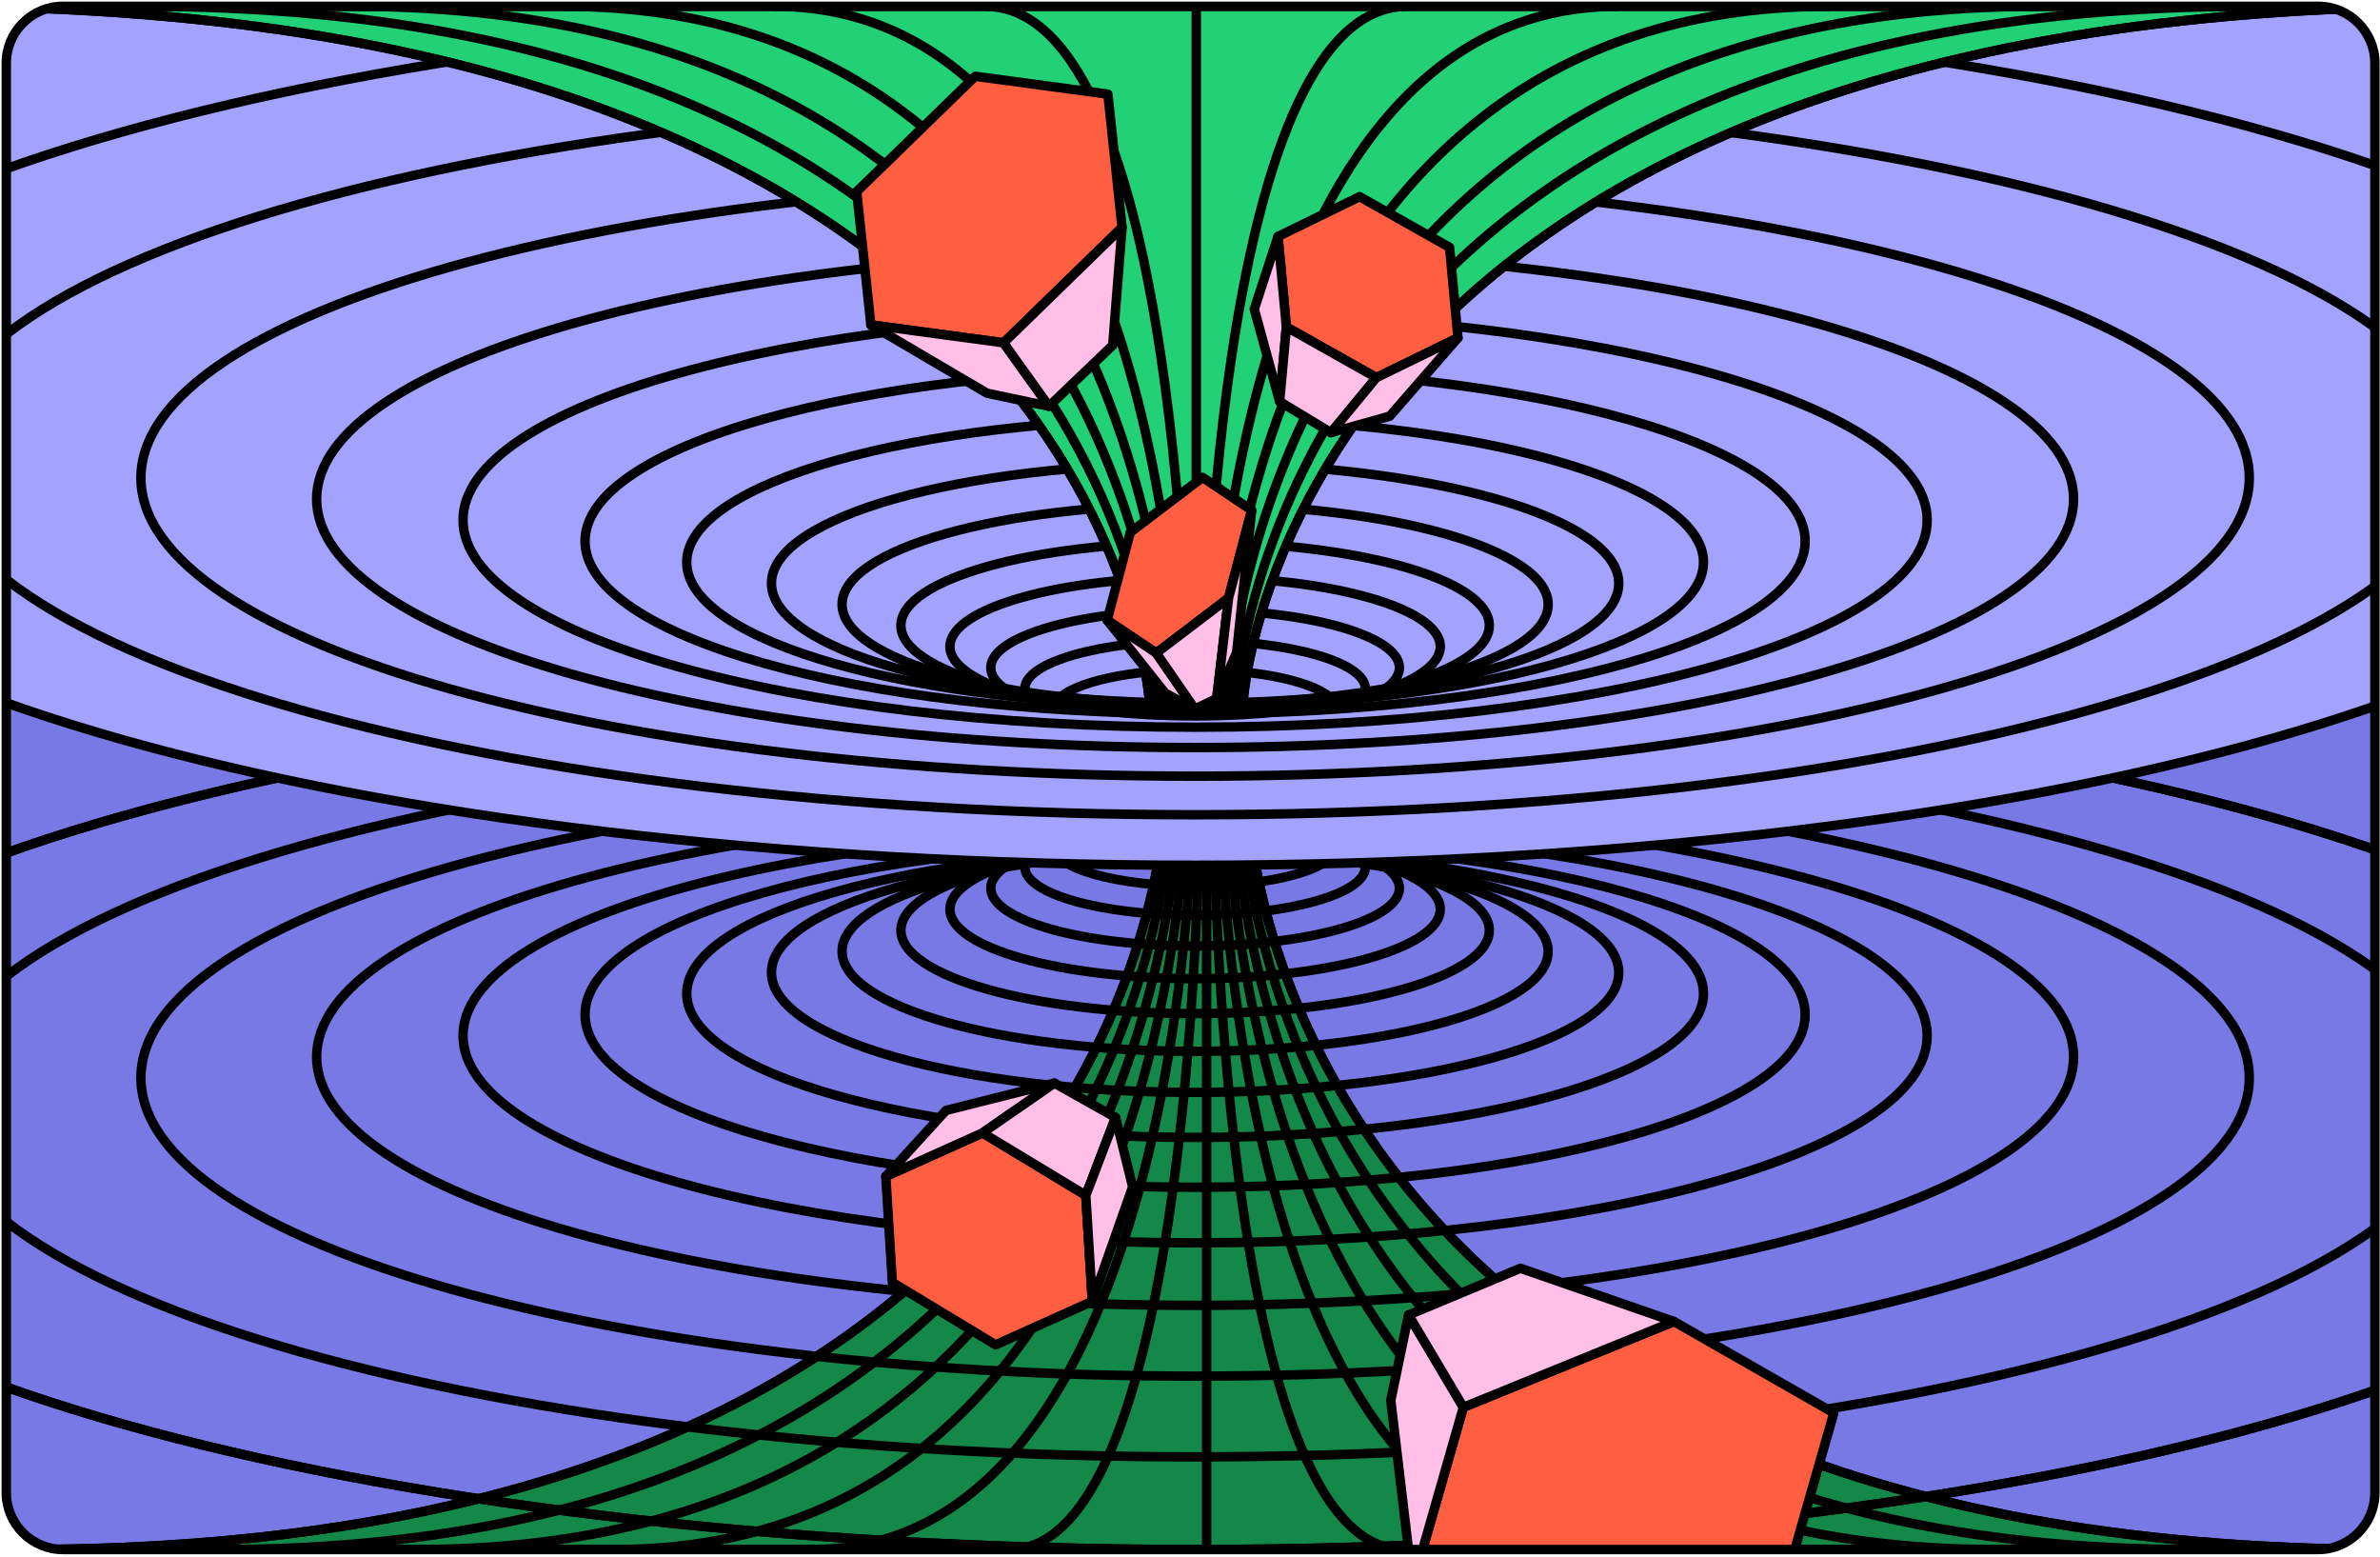 <svg width="757" height="495" viewBox="0 0 757 495" fill="none" xmlns="http://www.w3.org/2000/svg">
<mask id="mask0_5688_8461" style="mask-type:luminance" maskUnits="userSpaceOnUse" x="2" y="2" width="754" height="491">
<path d="M737.292 492.701H20.081C10.095 492.701 2 484.601 2 474.609V20.093C2 10.1 10.095 2 20.081 2H737.293C747.279 2 755.374 10.1 755.374 20.093V474.609C755.373 484.6 747.278 492.701 737.292 492.701Z" fill="white"/>
</mask>
<g mask="url(#mask0_5688_8461)">
<path d="M737.292 507.077H20.081C10.095 507.077 2 498.977 2 488.985V210.27C2 200.278 10.095 192.178 20.081 192.178H737.293C747.279 192.178 755.374 200.278 755.374 210.27V488.985C755.373 498.976 747.278 507.077 737.292 507.077Z" fill="#7979E5"/>
</g>
<mask id="mask1_5688_8461" style="mask-type:luminance" maskUnits="userSpaceOnUse" x="2" y="2" width="754" height="491">
<path d="M737.292 492.701H20.081C10.095 492.701 2 484.601 2 474.609V20.093C2 10.1 10.095 2 20.081 2H737.293C747.279 2 755.374 10.1 755.374 20.093V474.609C755.373 484.6 747.278 492.701 737.292 492.701Z" fill="white"/>
</mask>
<g mask="url(#mask1_5688_8461)">
<path d="M737.292 178.474H20.081C10.095 178.474 2 170.374 2 160.381V-118.333C2 -128.326 10.095 -136.426 20.081 -136.426H737.293C747.279 -136.426 755.374 -128.326 755.374 -118.333V160.381C755.373 170.373 747.278 178.474 737.292 178.474Z" fill="#A3A3FF"/>
</g>
<mask id="mask2_5688_8461" style="mask-type:luminance" maskUnits="userSpaceOnUse" x="2" y="2" width="754" height="491">
<path d="M737.292 492.701H20.081C10.095 492.701 2 484.601 2 474.609V20.093C2 10.1 10.095 2 20.081 2H737.293C747.279 2 755.374 10.1 755.374 20.093V474.609C755.373 484.6 747.278 492.701 737.292 492.701Z" fill="white"/>
</mask>
<g mask="url(#mask2_5688_8461)">
<path d="M369.884 262.066C369.884 262.066 358.367 492.702 7.097 492.702H760.471C409.2 492.702 397.683 262.066 397.683 262.066H369.884Z" fill="#138849" stroke="black" stroke-width="3" stroke-miterlimit="10"/>
<path d="M397.683 262.066C397.683 262.066 409.2 492.702 760.47 492.702" stroke="black" stroke-width="3" stroke-miterlimit="10"/>
<path d="M697.689 492.702C404.964 492.702 395.366 262.066 395.366 262.066" stroke="black" stroke-width="3" stroke-miterlimit="10"/>
<path d="M634.909 492.702C400.729 492.702 393.051 262.066 393.051 262.066" stroke="black" stroke-width="3" stroke-miterlimit="10"/>
<path d="M572.127 492.702C396.491 492.702 390.733 262.066 390.733 262.066" stroke="black" stroke-width="3" stroke-miterlimit="10"/>
<path d="M509.346 492.702C392.255 492.702 388.416 262.066 388.416 262.066" stroke="black" stroke-width="3" stroke-miterlimit="10"/>
<path d="M446.565 492.702C388.02 492.702 386.101 262.066 386.101 262.066" stroke="black" stroke-width="3" stroke-miterlimit="10"/>
<path d="M383.784 492.702V262.066" stroke="black" stroke-width="3" stroke-miterlimit="10"/>
<path d="M369.884 262.066C369.884 262.066 358.367 492.702 7.097 492.702" stroke="black" stroke-width="3" stroke-miterlimit="10"/>
<path d="M69.879 492.702C362.605 492.702 372.202 262.066 372.202 262.066" stroke="black" stroke-width="3" stroke-miterlimit="10"/>
<path d="M132.659 492.702C366.839 492.702 374.517 262.066 374.517 262.066" stroke="black" stroke-width="3" stroke-miterlimit="10"/>
<path d="M195.44 492.702C371.076 492.702 376.834 262.066 376.834 262.066" stroke="black" stroke-width="3" stroke-miterlimit="10"/>
<path d="M258.222 492.702C375.312 492.702 379.151 262.066 379.151 262.066" stroke="black" stroke-width="3" stroke-miterlimit="10"/>
<path d="M321.002 492.702C379.547 492.702 381.467 262.066 381.467 262.066" stroke="black" stroke-width="3" stroke-miterlimit="10"/>
</g>
<mask id="mask3_5688_8461" style="mask-type:luminance" maskUnits="userSpaceOnUse" x="2" y="2" width="754" height="491">
<path d="M737.292 492.701H20.081C10.095 492.701 2 484.601 2 474.609V20.093C2 10.1 10.095 2 20.081 2H737.293C747.279 2 755.374 10.1 755.374 20.093V474.609C755.373 484.6 747.278 492.701 737.292 492.701Z" fill="white"/>
</mask>
<g mask="url(#mask3_5688_8461)">
<path d="M380.125 492.7C646.783 492.7 862.953 431.559 862.953 356.137C862.953 280.715 646.783 219.574 380.125 219.574C113.466 219.574 -102.704 280.715 -102.704 356.137C-102.704 431.559 113.466 492.7 380.125 492.7Z" stroke="black" stroke-width="3" stroke-miterlimit="10"/>
<path d="M380.125 281.777C405.048 281.777 425.252 276.062 425.252 269.013C425.252 261.964 405.048 256.25 380.125 256.25C355.202 256.25 334.998 261.964 334.998 269.013C334.998 276.062 355.202 281.777 380.125 281.777Z" stroke="black" stroke-width="3" stroke-miterlimit="10"/>
<path d="M380.124 291.031C410.032 291.031 434.277 284.174 434.277 275.715C434.277 267.256 410.032 260.398 380.124 260.398C350.217 260.398 325.972 267.256 325.972 275.715C325.972 284.174 350.217 291.031 380.124 291.031Z" stroke="black" stroke-width="3" stroke-miterlimit="10"/>
<path d="M380.125 300.796C416.014 300.796 445.108 292.567 445.108 282.416C445.108 272.266 416.014 264.037 380.125 264.037C344.236 264.037 315.142 272.266 315.142 282.416C315.142 292.567 344.236 300.796 380.125 300.796Z" stroke="black" stroke-width="3" stroke-miterlimit="10"/>
<path d="M380.124 311.174C423.191 311.174 458.104 301.299 458.104 289.118C458.104 276.937 423.191 267.062 380.124 267.062C337.057 267.062 302.145 276.937 302.145 289.118C302.145 301.299 337.057 311.174 380.124 311.174Z" stroke="black" stroke-width="3" stroke-miterlimit="10"/>
<path d="M380.125 322.287C431.805 322.287 473.7 310.437 473.7 295.82C473.7 281.203 431.805 269.354 380.125 269.354C328.445 269.354 286.55 281.203 286.55 295.82C286.55 310.437 328.445 322.287 380.125 322.287Z" stroke="black" stroke-width="3" stroke-miterlimit="10"/>
<path d="M380.125 334.283C442.141 334.283 492.415 320.063 492.415 302.522C492.415 284.981 442.141 270.762 380.125 270.762C318.108 270.762 267.834 284.981 267.834 302.522C267.834 320.063 318.108 334.283 380.125 334.283Z" stroke="black" stroke-width="3" stroke-miterlimit="10"/>
<path d="M380.125 347.337C454.544 347.337 514.873 330.274 514.873 309.225C514.873 288.177 454.544 271.113 380.125 271.113C305.705 271.113 245.376 288.177 245.376 309.225C245.376 330.274 305.705 347.337 380.125 347.337Z" stroke="black" stroke-width="3" stroke-miterlimit="10"/>
<path d="M380.125 361.66C469.428 361.66 541.823 341.184 541.823 315.926C541.823 290.667 469.428 270.191 380.125 270.191C290.821 270.191 218.427 290.667 218.427 315.926C218.427 341.184 290.821 361.66 380.125 361.66Z" stroke="black" stroke-width="3" stroke-miterlimit="10"/>
<path d="M380.124 377.51C487.288 377.51 574.162 352.939 574.162 322.628C574.162 292.318 487.288 267.746 380.124 267.746C272.96 267.746 186.086 292.318 186.086 322.628C186.086 352.939 272.96 377.51 380.124 377.51Z" stroke="black" stroke-width="3" stroke-miterlimit="10"/>
<path d="M380.125 492.7C646.783 492.7 862.953 431.559 862.953 356.137C862.953 280.715 646.783 219.574 380.125 219.574C113.466 219.574 -102.704 280.715 -102.704 356.137C-102.704 431.559 113.466 492.7 380.125 492.7Z" stroke="black" stroke-width="3" stroke-miterlimit="10"/>
<path d="M380.124 395.188C508.721 395.188 612.97 365.703 612.97 329.33C612.97 292.958 508.721 263.473 380.124 263.473C251.527 263.473 147.278 292.958 147.278 329.33C147.278 365.703 251.527 395.188 380.124 395.188Z" stroke="black" stroke-width="3" stroke-miterlimit="10"/>
<path d="M380.125 415.061C534.441 415.061 659.539 379.678 659.539 336.031C659.539 292.385 534.441 257.002 380.125 257.002C225.808 257.002 100.71 292.385 100.71 336.031C100.71 379.678 225.808 415.061 380.125 415.061Z" stroke="black" stroke-width="3" stroke-miterlimit="10"/>
<path d="M380.125 437.568C565.305 437.568 715.423 395.109 715.423 342.733C715.423 290.357 565.305 247.898 380.125 247.898C194.945 247.898 44.827 290.357 44.827 342.733C44.827 395.109 194.945 437.568 380.125 437.568Z" stroke="black" stroke-width="3" stroke-miterlimit="10"/>
<path d="M380.124 463.237C602.34 463.237 782.482 412.286 782.482 349.435C782.482 286.584 602.34 235.633 380.124 235.633C157.908 235.633 -22.233 286.584 -22.233 349.435C-22.233 412.286 157.908 463.237 380.124 463.237Z" stroke="black" stroke-width="3" stroke-miterlimit="10"/>
</g>
<mask id="mask4_5688_8461" style="mask-type:luminance" maskUnits="userSpaceOnUse" x="2" y="2" width="754" height="491">
<path d="M737.292 492.701H20.081C10.095 492.701 2 484.601 2 474.609V20.093C2 10.1 10.095 2 20.081 2H737.293C747.279 2 755.374 10.1 755.374 20.093V474.609C755.373 484.6 747.278 492.701 737.292 492.701Z" fill="white"/>
</mask>
<g mask="url(#mask4_5688_8461)">
<path d="M316.659 427.609L283.82 407.754L281.751 374.06L312.522 360.221L345.361 380.075L347.43 413.769L316.659 427.609Z" fill="#FF5F40" stroke="black" stroke-width="3" stroke-miterlimit="10" stroke-linecap="round" stroke-linejoin="round"/>
<path d="M281.751 374.06L300.896 353.081L335.378 344.398L312.522 360.221L281.751 374.06Z" fill="#FFBFE6" stroke="black" stroke-width="3" stroke-miterlimit="10" stroke-linecap="round" stroke-linejoin="round"/>
<path d="M345.361 380.076L312.521 360.221L335.377 344.398L354.826 355.33L345.361 380.076Z" fill="#FFBFE6" stroke="black" stroke-width="3" stroke-miterlimit="10" stroke-linecap="round" stroke-linejoin="round"/>
<path d="M347.431 413.77L360.255 377.379L354.827 355.33L345.361 380.076L347.431 413.77Z" fill="#FFBFE6" stroke="black" stroke-width="3" stroke-miterlimit="10" stroke-linecap="round" stroke-linejoin="round"/>
</g>
<mask id="mask5_5688_8461" style="mask-type:luminance" maskUnits="userSpaceOnUse" x="2" y="2" width="754" height="491">
<path d="M737.292 492.701H20.081C10.095 492.701 2 484.601 2 474.609V20.093C2 10.1 10.095 2 20.081 2H737.293C747.279 2 755.374 10.1 755.374 20.093V474.609C755.373 484.6 747.278 492.701 737.292 492.701Z" fill="white"/>
</mask>
<g mask="url(#mask5_5688_8461)">
<path d="M380.125 275.125C646.783 275.125 862.953 213.984 862.953 138.563C862.953 63.141 646.783 2 380.125 2C113.466 2 -102.704 63.141 -102.704 138.563C-102.704 213.984 113.466 275.125 380.125 275.125Z" fill="#A3A3FF" stroke="black" stroke-width="3" stroke-miterlimit="10"/>
<path d="M336.676 222.227C342.009 216.859 359.442 212.924 380.125 212.924C399.939 212.924 416.77 216.535 422.838 221.558" stroke="black" stroke-width="3" stroke-miterlimit="10"/>
<path d="M325.972 218.984C325.972 210.525 350.216 203.668 380.124 203.668C410.033 203.668 434.277 210.525 434.277 218.984" stroke="black" stroke-width="3" stroke-miterlimit="10"/>
<path d="M323.373 221.244C318.129 218.593 315.142 215.538 315.142 212.284C315.142 202.133 344.235 193.904 380.125 193.904C416.014 193.904 445.108 202.133 445.108 212.284C445.108 215.732 441.75 218.958 435.91 221.715" stroke="black" stroke-width="3" stroke-miterlimit="10"/>
<path d="M380.124 227.637C423.191 227.637 458.104 217.762 458.104 205.581C458.104 193.4 423.191 183.525 380.124 183.525C337.057 183.525 302.145 193.4 302.145 205.581C302.145 217.762 337.057 227.637 380.124 227.637Z" stroke="black" stroke-width="3" stroke-miterlimit="10"/>
<path d="M380.125 225.346C431.805 225.346 473.7 213.496 473.7 198.879C473.7 184.262 431.805 172.412 380.125 172.412C328.445 172.412 286.55 184.262 286.55 198.879C286.55 213.496 328.445 225.346 380.125 225.346Z" stroke="black" stroke-width="3" stroke-miterlimit="10"/>
<path d="M380.125 223.937C442.141 223.937 492.415 209.718 492.415 192.177C492.415 174.636 442.141 160.416 380.125 160.416C318.108 160.416 267.834 174.636 267.834 192.177C267.834 209.718 318.108 223.937 380.125 223.937Z" stroke="black" stroke-width="3" stroke-miterlimit="10"/>
<path d="M380.125 223.587C454.544 223.587 514.873 206.524 514.873 185.475C514.873 164.427 454.544 147.363 380.125 147.363C305.705 147.363 245.376 164.427 245.376 185.475C245.376 206.524 305.705 223.587 380.125 223.587Z" stroke="black" stroke-width="3" stroke-miterlimit="10"/>
<path d="M380.125 224.508C469.428 224.508 541.823 204.032 541.823 178.773C541.823 153.515 469.428 133.039 380.125 133.039C290.821 133.039 218.427 153.515 218.427 178.773C218.427 204.032 290.821 224.508 380.125 224.508Z" stroke="black" stroke-width="3" stroke-miterlimit="10"/>
<path d="M380.124 226.953C487.288 226.953 574.162 202.382 574.162 172.071C574.162 141.761 487.288 117.189 380.124 117.189C272.96 117.189 186.086 141.761 186.086 172.071C186.086 202.382 272.96 226.953 380.124 226.953Z" stroke="black" stroke-width="3" stroke-miterlimit="10"/>
<path d="M380.124 231.227C508.721 231.227 612.97 201.742 612.97 165.37C612.97 128.997 508.721 99.512 380.124 99.512C251.527 99.512 147.278 128.997 147.278 165.37C147.278 201.742 251.527 231.227 380.124 231.227Z" stroke="black" stroke-width="3" stroke-miterlimit="10"/>
<path d="M380.125 237.697C534.441 237.697 659.539 202.315 659.539 158.668C659.539 115.021 534.441 79.639 380.125 79.639C225.808 79.639 100.71 115.021 100.71 158.668C100.71 202.315 225.808 237.697 380.125 237.697Z" stroke="black" stroke-width="3" stroke-miterlimit="10"/>
<path d="M380.125 246.801C565.305 246.801 715.423 204.342 715.423 151.966C715.423 99.59 565.305 57.131 380.125 57.131C194.945 57.131 44.827 99.59 44.827 151.966C44.827 204.342 194.945 246.801 380.125 246.801Z" stroke="black" stroke-width="3" stroke-miterlimit="10"/>
<path d="M380.124 259.068C602.34 259.068 782.482 208.116 782.482 145.265C782.482 82.414 602.34 31.463 380.124 31.463C157.908 31.463 -22.233 82.414 -22.233 145.265C-22.233 208.116 157.908 259.068 380.124 259.068Z" stroke="black" stroke-width="3" stroke-miterlimit="10"/>
</g>
<mask id="mask6_5688_8461" style="mask-type:luminance" maskUnits="userSpaceOnUse" x="2" y="2" width="754" height="491">
<path d="M737.292 492.701H20.081C10.095 492.701 2 484.601 2 474.609V20.093C2 10.1 10.095 2 20.081 2H737.293C747.279 2 755.374 10.1 755.374 20.093V474.609C755.373 484.6 747.278 492.701 737.292 492.701Z" fill="white"/>
</mask>
<g mask="url(#mask6_5688_8461)">
<path d="M567.16 505.607L500.176 532.877L449.321 503.807L465.45 447.467L532.433 420.197L583.288 449.268L567.16 505.607Z" fill="#FF5F40" stroke="black" stroke-width="3" stroke-miterlimit="10" stroke-linejoin="round"/>
<path d="M449.321 503.807L442.363 445.289L448.013 418.129L465.45 447.468L449.321 503.807Z" fill="#FFBFE6" stroke="black" stroke-width="3" stroke-miterlimit="10" stroke-linecap="round" stroke-linejoin="round"/>
<path d="M532.433 420.198L465.45 447.468L448.013 418.129L483.6 403.27L532.433 420.198Z" fill="#FFBFE6" stroke="black" stroke-width="3" stroke-miterlimit="10" stroke-linecap="round" stroke-linejoin="round"/>
</g>
<mask id="mask7_5688_8461" style="mask-type:luminance" maskUnits="userSpaceOnUse" x="2" y="2" width="754" height="491">
<path d="M737.292 492.701H20.081C10.095 492.701 2 484.601 2 474.609V20.093C2 10.1 10.095 2 20.081 2H737.293C747.279 2 755.374 10.1 755.374 20.093V474.609C755.373 484.6 747.278 492.701 737.292 492.701Z" fill="white"/>
</mask>
<g mask="url(#mask7_5688_8461)">
<path d="M395.356 223.515C395.356 223.515 407.669 2 783.22 2H-22.23C353.321 2 365.634 223.515 365.634 223.515H395.356Z" fill="#22D075" stroke="black" stroke-width="3" stroke-miterlimit="10"/>
<path d="M365.635 223.515C365.635 223.515 353.322 2 -22.23 2" stroke="black" stroke-width="3" stroke-miterlimit="10"/>
<path d="M44.891 2C357.851 2 368.111 223.515 368.111 223.515" stroke="black" stroke-width="3" stroke-miterlimit="10"/>
<path d="M112.012 2C362.38 2 370.588 223.515 370.588 223.515" stroke="black" stroke-width="3" stroke-miterlimit="10"/>
<path d="M179.132 2C366.908 2 373.064 223.515 373.064 223.515" stroke="black" stroke-width="3" stroke-miterlimit="10"/>
<path d="M246.254 2C371.438 2 375.542 223.515 375.542 223.515" stroke="black" stroke-width="3" stroke-miterlimit="10"/>
<path d="M313.374 2C375.966 2 378.018 223.515 378.018 223.515" stroke="black" stroke-width="3" stroke-miterlimit="10"/>
<path d="M380.495 2V223.514" stroke="black" stroke-width="3" stroke-miterlimit="10"/>
<path d="M395.355 223.515C395.355 223.515 407.668 2 783.22 2" stroke="black" stroke-width="3" stroke-miterlimit="10"/>
<path d="M716.1 2C403.14 2 392.879 223.515 392.879 223.515" stroke="black" stroke-width="3" stroke-miterlimit="10"/>
<path d="M648.978 2C398.61 2 390.401 223.515 390.401 223.515" stroke="black" stroke-width="3" stroke-miterlimit="10"/>
<path d="M581.857 2C394.081 2 387.925 223.515 387.925 223.515" stroke="black" stroke-width="3" stroke-miterlimit="10"/>
<path d="M514.737 2C389.553 2 385.448 223.515 385.448 223.515" stroke="black" stroke-width="3" stroke-miterlimit="10"/>
<path d="M447.616 2C385.024 2 382.972 223.515 382.972 223.515" stroke="black" stroke-width="3" stroke-miterlimit="10"/>
</g>
<mask id="mask8_5688_8461" style="mask-type:luminance" maskUnits="userSpaceOnUse" x="2" y="2" width="754" height="491">
<path d="M737.292 492.701H20.081C10.095 492.701 2 484.601 2 474.609V20.093C2 10.1 10.095 2 20.081 2H737.293C747.279 2 755.374 10.1 755.374 20.093V474.609C755.373 484.6 747.278 492.701 737.292 492.701Z" fill="white"/>
</mask>
<g mask="url(#mask8_5688_8461)">
<path d="M398.113 162.245L390.754 190.173L367.774 207.649L352.153 197.197L359.512 169.269L382.492 151.793L398.113 162.245Z" fill="#FF5F40" stroke="black" stroke-width="3" stroke-miterlimit="10" stroke-linecap="round" stroke-linejoin="round"/>
<path d="M352.153 197.197L370.605 220.394L380.053 225.453L367.774 207.649L352.153 197.197Z" fill="#FFBFE6" stroke="black" stroke-width="3" stroke-miterlimit="10" stroke-linecap="round" stroke-linejoin="round"/>
<path d="M390.754 190.172L367.774 207.648L380.053 225.452L386.982 222.114L390.754 190.172Z" fill="#FFBFE6" stroke="black" stroke-width="3" stroke-miterlimit="10" stroke-linecap="round" stroke-linejoin="round"/>
<path d="M398.113 162.244L390.754 190.172L386.981 222.114L393.336 207.454L398.113 162.244Z" fill="#FFBFE6" stroke="black" stroke-width="3" stroke-miterlimit="10" stroke-linecap="round" stroke-linejoin="round"/>
</g>
<mask id="mask9_5688_8461" style="mask-type:luminance" maskUnits="userSpaceOnUse" x="2" y="2" width="754" height="491">
<path d="M737.292 492.701H20.081C10.095 492.701 2 484.601 2 474.609V20.093C2 10.1 10.095 2 20.081 2H737.293C747.279 2 755.374 10.1 755.374 20.093V474.609C755.373 484.6 747.278 492.701 737.292 492.701Z" fill="white"/>
</mask>
<g mask="url(#mask9_5688_8461)">
<path d="M310.183 24.256L272.491 60.938L277.001 103.309L319.203 108.999L356.895 72.316L352.385 29.945L310.183 24.256Z" fill="#FF5F40" stroke="black" stroke-width="3" stroke-miterlimit="10" stroke-linejoin="round"/>
<path d="M277.001 103.309L313.917 125.019L333.642 129.178L319.203 108.999L277.001 103.309Z" fill="#FFBFE6" stroke="black" stroke-width="3" stroke-miterlimit="10" stroke-linecap="round" stroke-linejoin="round"/>
<path d="M356.895 72.316L319.203 108.999L333.641 129.179L353.914 109.798L356.895 72.316Z" fill="#FFBFE6" stroke="black" stroke-width="3" stroke-miterlimit="10" stroke-linecap="round" stroke-linejoin="round"/>
</g>
<mask id="mask10_5688_8461" style="mask-type:luminance" maskUnits="userSpaceOnUse" x="2" y="2" width="754" height="491">
<path d="M737.292 492.701H20.081C10.095 492.701 2 484.601 2 474.609V20.093C2 10.1 10.095 2 20.081 2H737.293C747.279 2 755.374 10.1 755.374 20.093V474.609C755.373 484.6 747.278 492.701 737.292 492.701Z" fill="white"/>
</mask>
<g mask="url(#mask10_5688_8461)">
<path d="M461.065 78.65L432.444 62.539L406.489 75.198L409.156 103.967L437.777 120.077L463.732 107.419L461.065 78.65Z" fill="#FF5F40" stroke="black" stroke-width="3" stroke-miterlimit="10" stroke-linecap="round" stroke-linejoin="round"/>
<path d="M406.489 75.197L398.94 98.31L407.01 127.672L409.156 103.966L406.489 75.197Z" fill="#FFBFE6" stroke="black" stroke-width="3" stroke-miterlimit="10" stroke-linecap="round" stroke-linejoin="round"/>
<path d="M437.777 120.077L409.156 103.967L407.01 127.673L423.344 137.562L437.777 120.077Z" fill="#FFBFE6" stroke="black" stroke-width="3" stroke-miterlimit="10" stroke-linecap="round" stroke-linejoin="round"/>
<path d="M463.732 107.418L442.046 132.315L423.344 137.561L437.777 120.076L463.732 107.418Z" fill="#FFBFE6" stroke="black" stroke-width="3" stroke-miterlimit="10" stroke-linecap="round" stroke-linejoin="round"/>
</g>
<path d="M737.292 492.701H20.081C10.095 492.701 2 484.601 2 474.609V20.093C2 10.1 10.095 2 20.081 2H737.293C747.279 2 755.374 10.1 755.374 20.093V474.609C755.373 484.6 747.278 492.701 737.292 492.701Z" stroke="black" stroke-width="3" stroke-miterlimit="10"/>
</svg>

